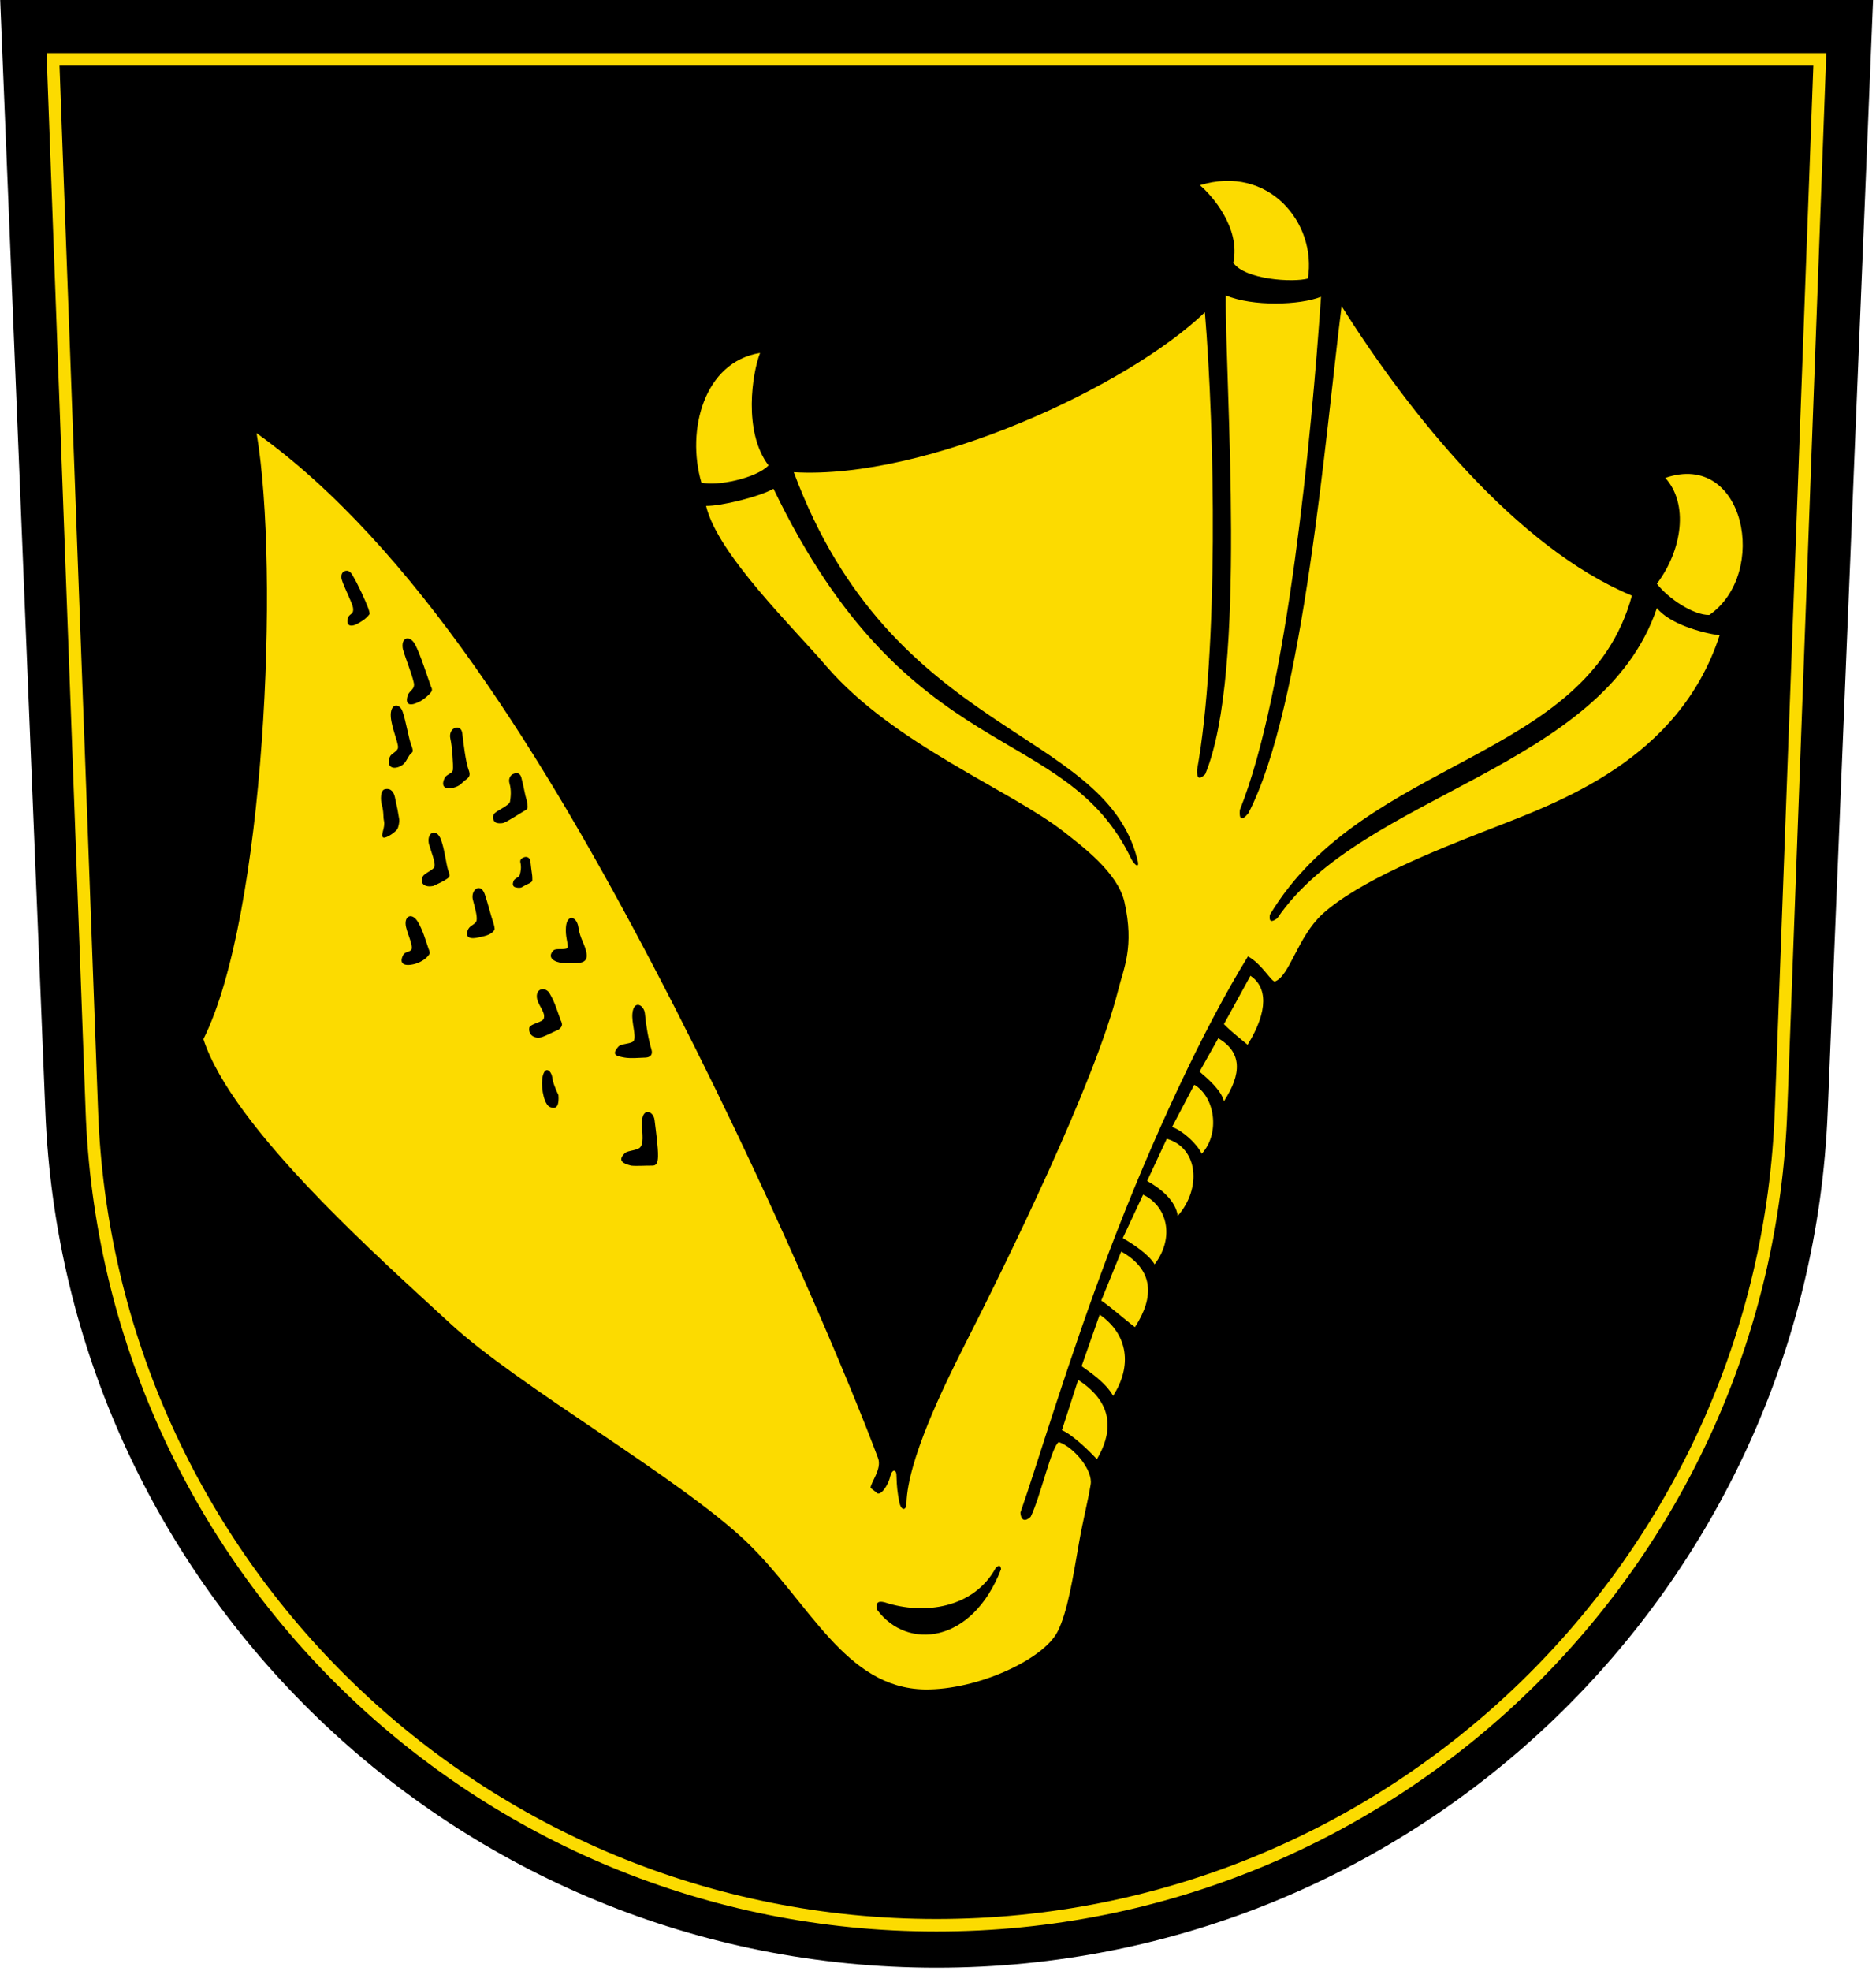 <svg xmlns="http://www.w3.org/2000/svg" height="631" width="601"><path d="m14.53 355.9c6.113 152.4 131.6 274.1 285.5 274.1s279.4-121.7 285.5-274.1l14.53-355.9h-600"/><path stroke="#fcdb00" stroke-width="4" d="m583 19-12.4 336c-4.94 145.2-124.2 261.4-270.6 261.4s-265.7-116.2-270.6-261.4l-12.41-336z"/><path d="m243.5 113c-2.5 6.4-5.5 25.2 2.7 36-3.8 4.1-16.7 6.8-21.5 5.5-4.9-16.7 0.8-38.6 18.8-41.5zm140.9-53.69c3.9 3.25 13.1 13.75 10.7 24.83 3.8 5.41 19.1 6.35 23.9 5.04 2.9-17.75-12.6-36.62-34.6-29.87zm149.1 93.69c7.5 8.3 5.5 23-2.7 33.9 3.7 4.8 11.8 10.1 16.8 10 19.2-13.3 11.4-52.7-14.1-43.9zm-141.4 174.9 8.5-15.5c5.3 3.6 5.9 11-0.9 22.1-1.6-1.3-5.7-4.6-7.6-6.6zm-1.8 4.5-6 10.7c2.4 2.1 6.9 5.8 7.8 9.5 5.7-8.8 5.9-15.6-1.8-20.2zm-7.7 14.9-7.1 13.5c3.5 1.3 7.9 5.3 9.5 8.6 6-6.6 4.2-18.3-2.4-22.1zm-8.8 17.3-6.3 13.5c4.2 2.3 9.2 6.3 9.8 11.2 7.7-8.8 6.6-21.8-3.5-24.7zm-7.6 17.9-6.5 13.9c3.3 1.9 8.3 5.2 10.2 8.4 6.7-8.9 3.8-18.8-3.7-22.3zm-7 18.2-6.4 15.7c3.4 2.3 7.9 6.4 10.8 8.5 6.3-9.7 6-18.4-4.4-24.2zm-6.9 20.2-5.8 16.5c2.5 1.8 7.7 5.2 10.1 9.5 6.1-9.5 4.9-19.6-4.3-26zm-6.9 20.9-5.2 16.1c3.6 1.5 9.3 7.2 11.2 9.3 4.5-7.6 6.4-17.4-6-25.4zm-62 71.2c-2.34-0.594-2.907 0.346-2.4 2.4 9.6 13 30.4 11 39.7-13-0.176-1.473-0.799-1.248-1.7-0.4-7 12.8-22.8 15.2-35.6 11zm-77.7-154.4c0.38-3.96 3.65-2.88 4 0 0.45 3.69 1.16 8.7 1.1 11.6-0.04 2-0.44 3.05-1.9 3-1.7-0.05-4.9 0.2-6.7 0-3.15-0.78-4.2-1.87-2-4 0.9-0.9 4.2-0.8 5-2 1.3-1.7 0.23-5.8 0.5-8.6zm-3.1-34.1c0.46-4.59 3.76-2.71 4 0 0.3 3.44 1.13 8.35 2.1 11.5 0.54 1.74-0.46 2.54-1.9 2.6-1.7 0.07-4.91 0.33-6.7 0-2.69-0.5-4.3-0.81-2-3.5 0.92-1.07 4.5-0.8 5-2 0.7-1.6-0.78-5.8-0.5-8.6zm-30.5-4.5c-0.836-3.807 2.799-4.151 4-1.9 1.7 2.8 2.6 6.1 3.5 8.5 0.782 1.501 0.507 2.15-0.7 3.1-1.6 0.6-3.8 1.9-5.5 2.4-2.409 0.593-4.297-1.011-3.8-3.2 0.6-1.2 4.3-1.6 4.6-2.8 0.6-1.9-1.4-3.7-2.1-6.1zm9.2-23.1c0.31-4.41 3.49-3.57 4 0 0.53 3.7 2.11 5.38 2.6 8.3 0.3 1.79-0.43 2.75-1.9 3-1.58 0.27-4.91 0.35-6.6 0-2.78-0.57-3.83-2.13-2.1-3.9 0.94-0.96 4.65 0.2 4.6-1.2-0.05-1.6-0.8-3.4-0.6-6.2zm-51.2 0c-0.89-3.64 1.89-4.97 3.8-1.7 1.65 2.83 2.47 5.97 3.3 8.3 0.17 0.48 0.65 1.46 0.4 1.9-1.04 1.82-3.51 2.96-5 3.3-3.53 0.81-4.78-0.42-3.4-3 0.63-1.18 2.52-0.8 2.7-2 0.22-1.5-1.21-4.37-1.8-6.8zm21.4-8.8c-0.83-3.16 2.44-5.7 3.8-1.8 1.06 3.05 1.86 6.58 2.7 9 0.17 0.48 0.61 2.05 0.4 2.4-1.07 1.81-3.72 2.07-5 2.4-2.5 0.64-4.72 0.26-3.4-2.6 0.56-1.22 2.51-1.6 2.7-2.9 0.21-1.4-0.59-4.18-1.2-6.5zm-14-17.5c-1.13-4.06 2.32-5.79 3.8-1.7 1.13 3.13 1.51 7 2.2 9.5 0.46 1.63 1.07 2.06-0.27 2.95-1.3 0.9-2.7 1.5-4.4 2.3-2.77 0.57-4.42-0.74-3.4-3 0.6-1.2 3.6-2.1 3.8-3.3 0.2-1.5-1.04-4.42-1.7-6.8zm29.2 5.5c-0.2-0.9 0.5-1.4 1.1-1.6 1-0.4 1.9 0.1 2.1 1.1 0.2 2 0.4 3.2 0.6 4.8 0 0.3 0.1 1.4 0 1.7-0.2 0.3-0.6 0.5-0.9 0.7-1.3 0.6-1.1 0.5-2.5 1.3-0.6 0.3-2 0.1-2.4-0.2-0.7-0.5-0.3-1.6-0.1-2 0.5-0.8 1.7-1 1.9-1.8 0.3-1 0.6-2.4 0.2-4zm-3.5-25.4c-0.4-1.4 0.4-2.6 1.2-2.9 1.2-0.5 2.2-0.3 2.6 1.1 0.9 3.3 1 5 1.8 7.6 0.1 0.4 0.3 1.7 0.2 2.2-0.1 0.4-0.6 0.7-1 0.9-1.4 0.8-4.7 3-6.5 3.8-0.7 0.3-2.4 0.3-2.9-0.2-0.9-0.8-0.7-2-0.4-2.5 0.6-1.1 5.1-2.8 5.2-4.1 0.2-1.4 0.5-3.5-0.2-5.9zm-18.9-14.1c-0.89-3.7 3.42-5.13 3.8-1.8s1.1 9.2 2 11.6c0.58 1.54 0.49 2.29-0.8 3.2-1.28 0.9-1.66 1.81-3.4 2.4-3.16 1.07-4.9-0.04-3.4-3 0.57-1.12 2.46-1.3 2.6-2.5 0.16-1.41-0.24-7.56-0.8-9.9zm-19.1-7c-0.34-4.42 2.73-4.79 3.8-1.7 1.05 3 1.9 8.5 2.8 10.8 0.2 0.5 0.5 1.4 0.4 1.9-0.1 0.4-0.9 0.9-1.1 1.3-0.8 1.2-1.21 2.61-2.8 3.4-2.81 1.4-4.61-0.19-3.4-3 0.5-1.15 2.4-1.6 2.6-2.9 0.2-1.4-2-6.21-2.3-9.8zm3.9-21.6c-0.854-3.976 2.112-4.767 3.8-1.8 1.6 2.8 4.3 11.3 5.2 13.7 0.629 1.123 0.111 1.65-0.7 2.5-1.2 1.1-2.1 1.9-3.8 2.6-2.497 1.115-3.973 0.438-2.9-2.6 0.6-1.2 1.834-1.691 1.934-2.991 0.2-1.4-2.9-9-3.5-11.4zm-19.6-22.4c-0.4-1.4 0.1-2.4 0.8-2.7 1.2-0.5 2 0.1 2.7 1.4 1.7 2.8 4.1 8.1 5 10.5 0.1 0.4 0.5 1.4 0.4 1.8-1.132 1.643-3.08 2.643-3.9 3.1-2.734 1.469-3.789 0.049-2.9-2.2 0.6-1.1 1.8-0.8 1.5-2.9-0.2-1.5-2.9-6.6-3.6-9zm12.8 72c-0.4-1.4-0.48-4.53 0.93-4.89 2.09-0.54 2.95 1.07 3.27 2.49 0.78 3.48 1 4.7 1.4 7.2 0.1 0.5-0.2 2.5-0.7 3.2-1.3 1.5-4 3-4.5 2.5-0.9-0.7 0.8-3.1 0.3-5.3-0.3-1.4 0-2.8-0.7-5.2zm51.6 86.8c0.872-3.323 2.75-1.349 3 0.4 0.1 1.5 1.2 4.2 2 5.8 0.226 2.955-0.311 4.998-3 3.7-2-1.5-2.7-7.4-2-9.9zm-91.7-205.7c7.46 44 2.63 154.7-17.04 194 9.3 28.6 56.84 70.5 79.04 91 21.6 20 73.7 49.6 95 70 20.1 19.3 31.5 46.8 57.1 47.2 16.7 0.2 37.9-9.5 42.5-18.5 3.2-6.2 5-17.7 6.9-28.6 1.2-6.9 2.9-13.5 3.7-18.5 0.8-4.6-5.4-12-10.2-13.6-2.3 1.3-5.9 17.6-9 23.9-2.089 1.974-3.16 0.859-3.3-1.3 5.7-16.3 15.1-48.4 28.9-84.8 13.1-34.3 29.5-69.8 44-93.3 4.5 2.4 7.6 8.4 8.7 8 4.7-1.8 7.2-14.2 15.1-21.5 11.6-10.6 36.1-20.4 53.1-27 22.5-8.8 61.1-22.2 74.2-62.3-6-0.8-16-3.7-20.1-8.7-17.4 51.5-94.6 59.5-121.6 99.3-1.965 1.416-2.666 1.107-2.4-1.1 30.4-50.5 101.6-49.2 116-102.2-36.9-15.3-71.4-58.3-93-92.68-5.1 40.18-12.1 128.2-29.9 162.4-2.38 2.86-2.929 1.451-2.7-1.1 15.3-38.2 23-120.3 26-164.3-6.8 2.69-21.8 3.19-30.5-0.44-0.3 28.34 7 120.8-6.6 153.3-1.854 1.817-2.747 1.462-2.6-1.4 6.9-38.3 5.7-108 2.5-146.5-24.6 23.7-89.1 53.7-131.7 51.2 31.4 84.7 99.1 81.7 110 123.7 1.018 3.537-0.688 2.215-1.8 0.3-21.3-44.8-71.3-28.5-114.7-118.7-4.6 2.6-16.9 5.6-21.6 5.5 3.6 15.4 28.2 39.2 38.6 51.4 21.6 25 58.7 39.4 76.1 53 5.7 4.5 17.1 12.9 19.3 22.3 3.3 14.5-0.3 21.5-2 28.4-7.5 29.8-35.8 87.3-49.8 114.8-6.1 12.1-17.6 35.6-18 49.3 0.032 2.522-1.704 2.746-2.3-0.3-0.6-3.1-0.8-4.9-0.9-8.2 0.083-2.216-1.308-2.609-2 0-0.4 2.1-2.5 5.8-4 5.5l-2.3-1.8c0-1.7 3.7-6.1 2.4-9.5-7.4-20-34.81-86.59-71.8-157.2-34.4-65.7-76.8-134.9-127.3-171z" fill-rule="evenodd" fill="#fcdb00"/></svg>